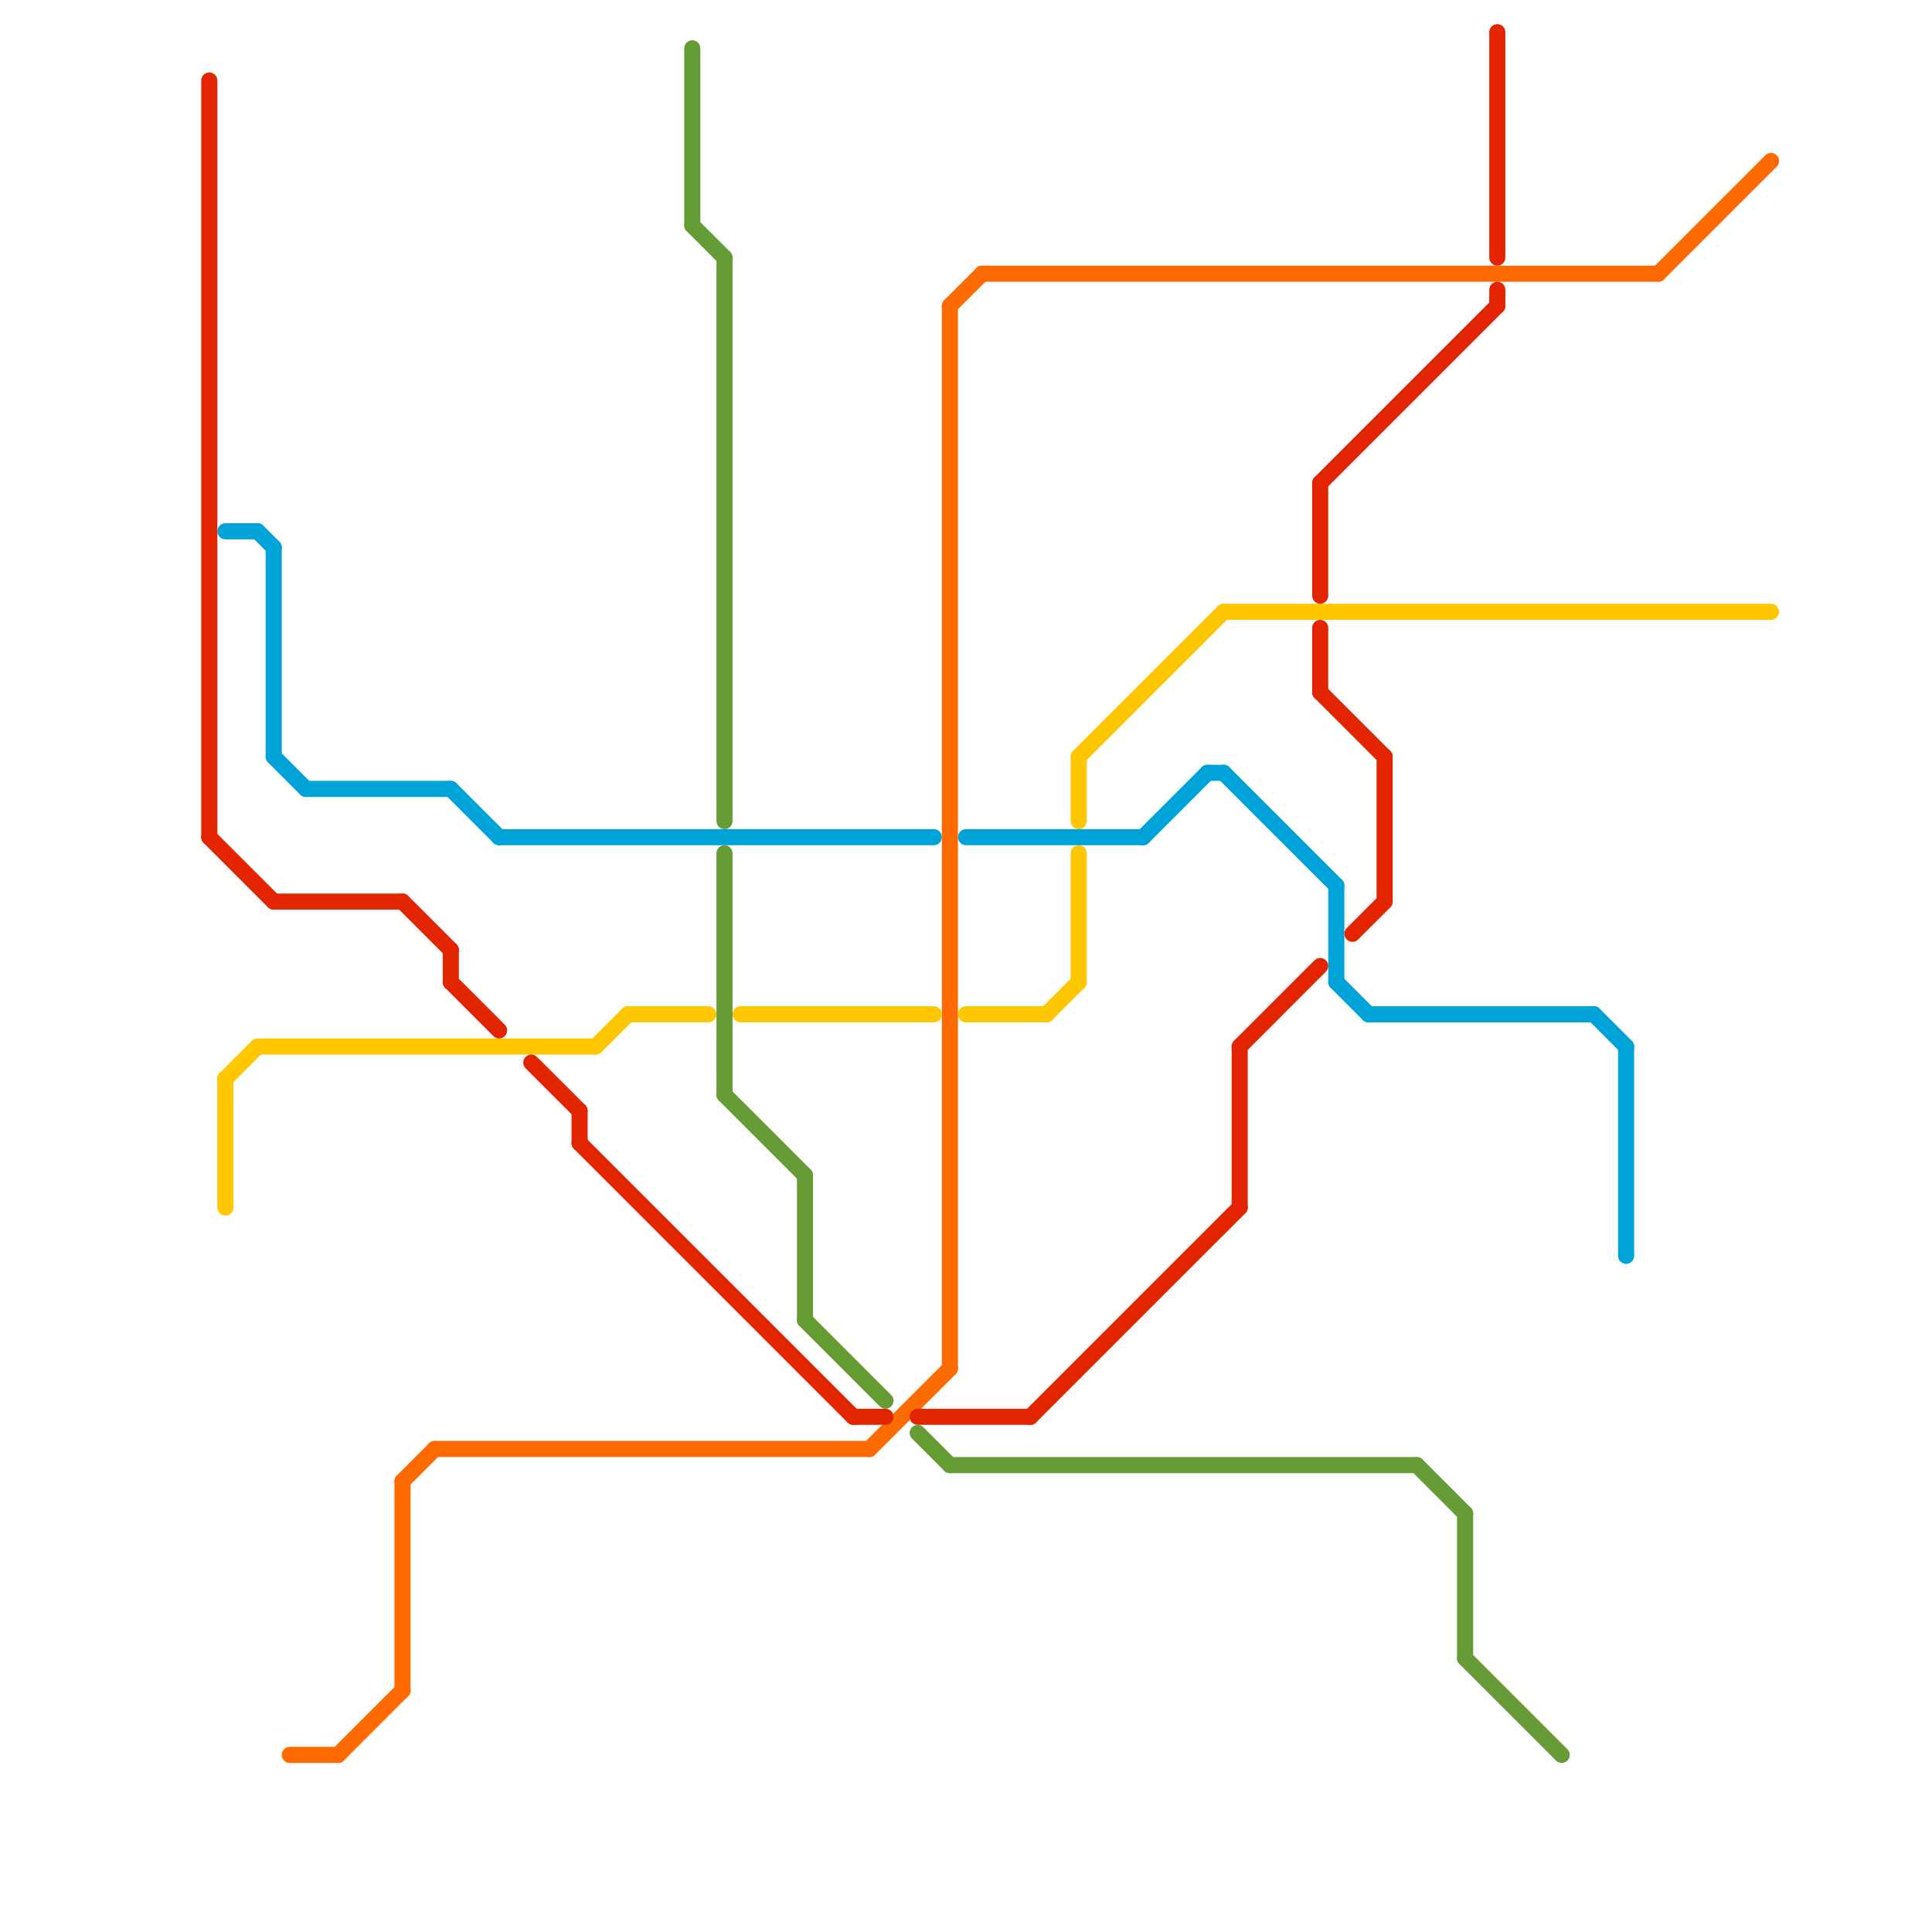 
<svg version="1.1" xmlns="http://www.w3.org/2000/svg" viewBox="0 0 120 120">
<style>text { font: 1px Helvetica; font-weight: 600; white-space: pre; dominant-baseline: central; } line { stroke-width: 1; fill: none; stroke-linecap: round; stroke-linejoin: round; } .c0 { stroke: #ff6a00 } .c1 { stroke: #fec700 } .c2 { stroke: #00a3d7 } .c3 { stroke: #e32400 } .c4 { stroke: #669c35 }</style><defs><g id="wm-xf"><circle r="1.2" fill="#000"/><circle r="0.9" fill="#fff"/><circle r="0.6" fill="#000"/><circle r="0.3" fill="#fff"/></g><g id="wm"><circle r="0.6" fill="#000"/><circle r="0.3" fill="#fff"/></g></defs><line class="c0" x1="27" y1="90" x2="54" y2="90"/><line class="c0" x1="59" y1="19" x2="59" y2="85"/><line class="c0" x1="103" y1="17" x2="110" y2="10"/><line class="c0" x1="21" y1="109" x2="25" y2="105"/><line class="c0" x1="18" y1="109" x2="21" y2="109"/><line class="c0" x1="54" y1="90" x2="59" y2="85"/><line class="c0" x1="61" y1="17" x2="103" y2="17"/><line class="c0" x1="25" y1="92" x2="27" y2="90"/><line class="c0" x1="59" y1="19" x2="61" y2="17"/><line class="c0" x1="25" y1="92" x2="25" y2="105"/><line class="c1" x1="16" y1="65" x2="37" y2="65"/><line class="c1" x1="37" y1="65" x2="39" y2="63"/><line class="c1" x1="46" y1="63" x2="58" y2="63"/><line class="c1" x1="39" y1="63" x2="44" y2="63"/><line class="c1" x1="67" y1="47" x2="67" y2="51"/><line class="c1" x1="67" y1="47" x2="76" y2="38"/><line class="c1" x1="60" y1="63" x2="65" y2="63"/><line class="c1" x1="67" y1="53" x2="67" y2="61"/><line class="c1" x1="14" y1="67" x2="16" y2="65"/><line class="c1" x1="76" y1="38" x2="110" y2="38"/><line class="c1" x1="65" y1="63" x2="67" y2="61"/><line class="c1" x1="14" y1="67" x2="14" y2="75"/><line class="c2" x1="31" y1="52" x2="58" y2="52"/><line class="c2" x1="19" y1="49" x2="28" y2="49"/><line class="c2" x1="28" y1="49" x2="31" y2="52"/><line class="c2" x1="85" y1="63" x2="99" y2="63"/><line class="c2" x1="101" y1="65" x2="101" y2="78"/><line class="c2" x1="71" y1="52" x2="75" y2="48"/><line class="c2" x1="17" y1="34" x2="17" y2="47"/><line class="c2" x1="99" y1="63" x2="101" y2="65"/><line class="c2" x1="16" y1="33" x2="17" y2="34"/><line class="c2" x1="60" y1="52" x2="71" y2="52"/><line class="c2" x1="75" y1="48" x2="76" y2="48"/><line class="c2" x1="83" y1="61" x2="85" y2="63"/><line class="c2" x1="17" y1="47" x2="19" y2="49"/><line class="c2" x1="83" y1="55" x2="83" y2="61"/><line class="c2" x1="76" y1="48" x2="83" y2="55"/><line class="c2" x1="14" y1="33" x2="16" y2="33"/><line class="c3" x1="57" y1="88" x2="64" y2="88"/><line class="c3" x1="64" y1="88" x2="77" y2="75"/><line class="c3" x1="82" y1="30" x2="82" y2="37"/><line class="c3" x1="82" y1="30" x2="93" y2="19"/><line class="c3" x1="84" y1="58" x2="86" y2="56"/><line class="c3" x1="13" y1="52" x2="17" y2="56"/><line class="c3" x1="13" y1="5" x2="13" y2="52"/><line class="c3" x1="77" y1="65" x2="82" y2="60"/><line class="c3" x1="33" y1="66" x2="36" y2="69"/><line class="c3" x1="28" y1="61" x2="31" y2="64"/><line class="c3" x1="82" y1="39" x2="82" y2="43"/><line class="c3" x1="53" y1="88" x2="55" y2="88"/><line class="c3" x1="28" y1="59" x2="28" y2="61"/><line class="c3" x1="77" y1="65" x2="77" y2="75"/><line class="c3" x1="82" y1="43" x2="86" y2="47"/><line class="c3" x1="25" y1="56" x2="28" y2="59"/><line class="c3" x1="93" y1="18" x2="93" y2="19"/><line class="c3" x1="36" y1="71" x2="53" y2="88"/><line class="c3" x1="36" y1="69" x2="36" y2="71"/><line class="c3" x1="93" y1="2" x2="93" y2="16"/><line class="c3" x1="17" y1="56" x2="25" y2="56"/><line class="c3" x1="86" y1="47" x2="86" y2="56"/><line class="c4" x1="45" y1="53" x2="45" y2="68"/><line class="c4" x1="91" y1="94" x2="91" y2="103"/><line class="c4" x1="50" y1="73" x2="50" y2="82"/><line class="c4" x1="45" y1="16" x2="45" y2="51"/><line class="c4" x1="45" y1="68" x2="50" y2="73"/><line class="c4" x1="50" y1="82" x2="55" y2="87"/><line class="c4" x1="43" y1="14" x2="45" y2="16"/><line class="c4" x1="59" y1="91" x2="88" y2="91"/><line class="c4" x1="57" y1="89" x2="59" y2="91"/><line class="c4" x1="91" y1="103" x2="97" y2="109"/><line class="c4" x1="88" y1="91" x2="91" y2="94"/><line class="c4" x1="43" y1="3" x2="43" y2="14"/>
</svg>

